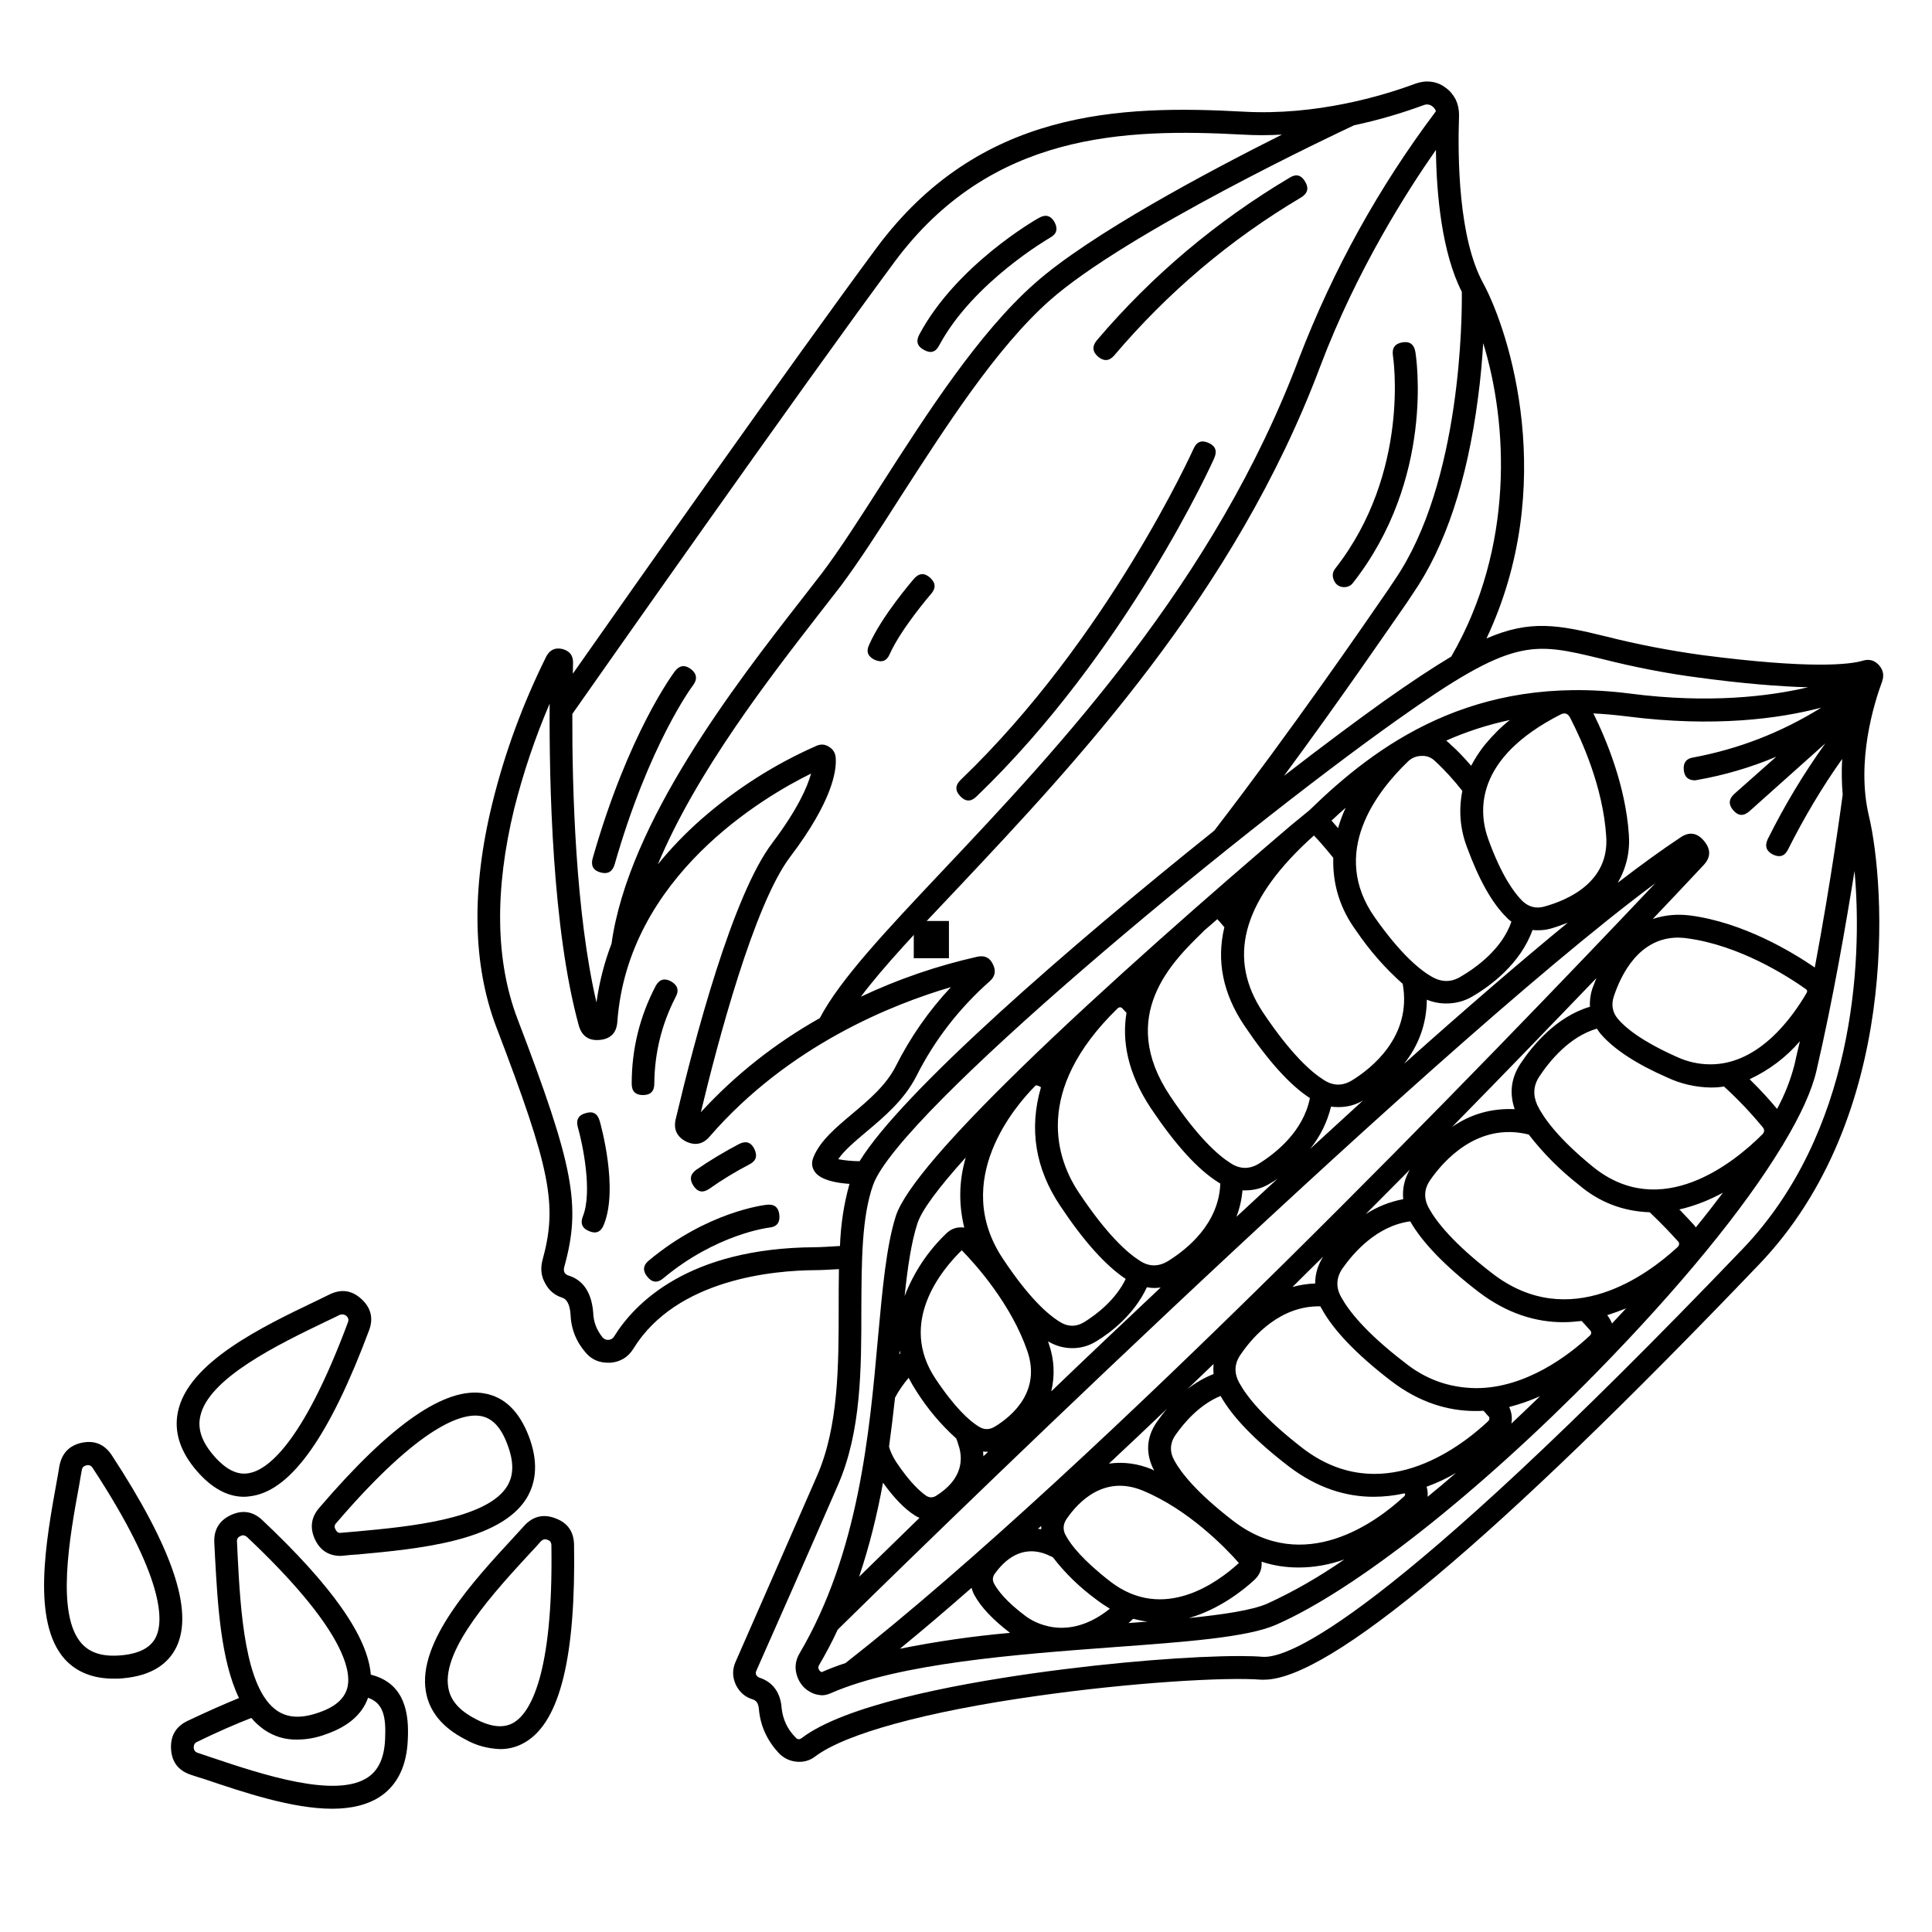 <?xml version="1.0" encoding="UTF-8"?> <svg xmlns="http://www.w3.org/2000/svg" xmlns:xlink="http://www.w3.org/1999/xlink" width="40" zoomAndPan="magnify" viewBox="0 0 30 30" height="40" preserveAspectRatio="xMidYMid meet" version="1.0"><defs><g></g><clipPath id="dc6ba1f4fd"><path d="M 0.484 1.234 L 29.516 1.234 L 29.516 28.09 L 0.484 28.09 Z M 0.484 1.234 " clip-rule="nonzero"></path></clipPath><clipPath id="c5bb947fe4"><path d="M 7 0.234 L 29.516 0.234 L 29.516 27 L 7 27 Z M 7 0.234 " clip-rule="nonzero"></path></clipPath><clipPath id="7c007ad0d3"><path d="M 0.484 21 L 3 21 L 3 26 L 0.484 26 Z M 0.484 21 " clip-rule="nonzero"></path></clipPath><clipPath id="113ca41186"><path d="M 2 22 L 7 22 L 7 27.09 L 2 27.09 Z M 2 22 " clip-rule="nonzero"></path></clipPath><clipPath id="8ebe3627ca"><rect x="0" width="30" y="0" height="28"></rect></clipPath></defs><g fill="#000000" fill-opacity="1"><g transform="translate(13.923, 14.879)"><g><path d="M 0.266 0 L 0.266 -0.578 L 0.812 -0.578 L 0.812 0 Z M 0.266 0 "></path></g></g></g><g clip-path="url(#dc6ba1f4fd)"><g transform="matrix(1, 0, 0, 1, 0, 1)"><g clip-path="url(#8ebe3627ca)"><path fill="#000000" d="M 18.77 5.879 C 18.875 5.926 18.902 6.004 18.855 6.113 C 18.844 6.145 17.496 9.129 15.16 11.371 C 15.074 11.453 14.992 11.449 14.91 11.363 C 14.828 11.277 14.832 11.191 14.918 11.109 C 17.203 8.918 18.52 5.996 18.535 5.965 C 18.582 5.859 18.66 5.828 18.77 5.879 Z M 18.77 5.879 " fill-opacity="1" fill-rule="nonzero"></path><path fill="#000000" d="M 14.586 4.359 C 14.531 4.469 14.453 4.492 14.348 4.434 C 14.242 4.379 14.219 4.297 14.277 4.191 C 14.852 3.117 16.082 2.41 16.133 2.383 C 16.238 2.324 16.316 2.348 16.375 2.449 C 16.43 2.555 16.41 2.633 16.305 2.691 C 16.293 2.699 15.113 3.379 14.586 4.359 Z M 14.586 4.359 " fill-opacity="1" fill-rule="nonzero"></path><path fill="#000000" d="M 9.543 12.426 C 9.508 12.539 9.434 12.578 9.324 12.547 C 9.211 12.516 9.172 12.441 9.203 12.328 C 9.758 10.383 10.453 9.461 10.48 9.422 C 10.555 9.328 10.637 9.32 10.73 9.391 C 10.82 9.461 10.832 9.547 10.762 9.641 C 10.754 9.648 10.078 10.555 9.543 12.426 Z M 9.543 12.426 " fill-opacity="1" fill-rule="nonzero"></path><path fill="#000000" d="M 17.301 4.52 C 17.223 4.609 17.141 4.613 17.051 4.539 C 16.961 4.461 16.957 4.375 17.031 4.285 C 17.891 3.273 18.891 2.434 20.027 1.758 C 20.129 1.695 20.207 1.719 20.266 1.82 C 20.328 1.922 20.305 2.004 20.203 2.066 C 19.102 2.719 18.133 3.539 17.301 4.52 Z M 17.301 4.52 " fill-opacity="1" fill-rule="nonzero"></path><path fill="#000000" d="M 20.871 8.117 C 20.801 8.117 20.746 8.082 20.715 8.016 C 20.684 7.949 20.688 7.887 20.734 7.828 C 21.906 6.332 21.633 4.539 21.629 4.52 C 21.613 4.402 21.66 4.336 21.777 4.316 C 21.891 4.297 21.957 4.348 21.977 4.461 C 21.992 4.543 22.281 6.426 21.012 8.047 C 20.977 8.094 20.93 8.117 20.871 8.117 Z M 20.871 8.117 " fill-opacity="1" fill-rule="nonzero"></path><path fill="#000000" d="M 13.816 9.156 C 13.77 9.266 13.691 9.293 13.582 9.246 C 13.477 9.195 13.445 9.117 13.496 9.012 C 13.691 8.566 14.172 8.012 14.191 7.988 C 14.27 7.898 14.352 7.891 14.441 7.969 C 14.531 8.051 14.535 8.133 14.457 8.223 C 14.453 8.227 13.992 8.762 13.816 9.156 Z M 13.816 9.156 " fill-opacity="1" fill-rule="nonzero"></path><path fill="#000000" d="M 11.91 17.707 C 12.027 17.695 12.09 17.75 12.102 17.867 C 12.113 17.984 12.062 18.051 11.945 18.062 C 11.938 18.062 11.125 18.16 10.301 18.848 C 10.211 18.926 10.125 18.918 10.051 18.824 C 9.977 18.734 9.984 18.648 10.074 18.574 C 10.988 17.812 11.871 17.711 11.91 17.707 Z M 11.91 17.707 " fill-opacity="1" fill-rule="nonzero"></path><path fill="#000000" d="M 9.094 16.285 C 9.207 16.25 9.277 16.289 9.312 16.406 C 9.324 16.449 9.609 17.453 9.375 18.02 C 9.332 18.129 9.254 18.164 9.148 18.117 C 9.039 18.074 9.008 17.996 9.051 17.887 C 9.203 17.508 9.047 16.762 8.973 16.504 C 8.941 16.391 8.98 16.316 9.094 16.285 Z M 9.094 16.285 " fill-opacity="1" fill-rule="nonzero"></path><path fill="#000000" d="M 11.633 17.082 C 11.418 17.195 11.211 17.32 11.012 17.461 C 10.914 17.527 10.832 17.512 10.766 17.41 C 10.703 17.312 10.719 17.23 10.812 17.164 C 11.027 17.016 11.25 16.883 11.48 16.762 C 11.586 16.711 11.664 16.738 11.715 16.844 C 11.766 16.953 11.738 17.031 11.633 17.082 Z M 11.633 17.082 " fill-opacity="1" fill-rule="nonzero"></path><path fill="#000000" d="M 10.426 14.242 C 10.527 14.305 10.547 14.383 10.488 14.488 C 10.273 14.906 10.164 15.355 10.16 15.828 C 10.16 15.945 10.102 16.004 9.984 16.004 C 9.867 16.004 9.809 15.945 9.809 15.828 C 9.809 15.289 9.934 14.781 10.184 14.305 C 10.242 14.203 10.324 14.184 10.426 14.242 Z M 10.426 14.242 " fill-opacity="1" fill-rule="nonzero"></path><g clip-path="url(#c5bb947fe4)"><path fill="#000000" d="M 29.02 11.668 C 29.277 12.746 29.516 16.34 27.312 18.637 C 23.219 22.914 20.633 25.082 19.629 25.082 C 19.613 25.082 19.598 25.082 19.582 25.082 C 19.031 25.039 17.57 25.125 16.09 25.336 C 14.375 25.578 13.125 25.922 12.66 26.273 C 12.574 26.34 12.473 26.367 12.363 26.355 C 12.258 26.344 12.164 26.297 12.09 26.219 C 11.914 26.027 11.809 25.805 11.785 25.547 C 11.777 25.434 11.734 25.402 11.684 25.387 C 11.562 25.348 11.477 25.27 11.422 25.152 C 11.371 25.035 11.371 24.918 11.422 24.805 C 11.699 24.172 12.234 22.957 12.688 21.914 C 13.02 21.152 13.023 20.215 13.023 19.312 C 13.023 19.105 13.023 18.902 13.027 18.707 C 12.891 18.715 12.746 18.723 12.656 18.723 C 12.031 18.727 10.508 18.852 9.836 19.941 C 9.754 20.074 9.637 20.145 9.484 20.16 C 9.469 20.16 9.457 20.16 9.441 20.16 C 9.305 20.16 9.191 20.113 9.102 20.012 C 8.949 19.84 8.867 19.637 8.859 19.406 C 8.848 19.262 8.805 19.176 8.734 19.152 C 8.613 19.113 8.523 19.039 8.465 18.926 C 8.402 18.816 8.391 18.699 8.422 18.574 C 8.66 17.711 8.555 17.168 7.707 14.949 C 7.34 13.984 7.316 12.812 7.645 11.473 C 7.84 10.68 8.121 9.922 8.484 9.191 C 8.539 9.09 8.621 9.051 8.734 9.078 C 8.848 9.109 8.902 9.18 8.898 9.297 C 8.898 9.348 8.895 9.402 8.895 9.461 C 9.793 8.18 12.328 4.582 13.609 2.852 C 15.207 0.699 17.391 0.629 19.312 0.734 C 20.441 0.797 21.473 0.488 21.984 0.297 C 22.062 0.27 22.145 0.258 22.227 0.27 C 22.309 0.281 22.383 0.312 22.449 0.363 C 22.516 0.41 22.566 0.473 22.605 0.547 C 22.641 0.625 22.656 0.703 22.656 0.785 C 22.633 1.461 22.648 2.699 23.031 3.398 C 23.445 4.164 24.199 6.547 23.082 8.914 C 23.758 8.621 24.191 8.699 24.938 8.883 C 25.43 9.008 25.926 9.102 26.43 9.172 C 28.117 9.391 28.723 9.32 28.93 9.258 C 29.027 9.23 29.109 9.254 29.176 9.328 C 29.242 9.402 29.258 9.484 29.227 9.578 C 29.098 9.926 28.82 10.824 29.02 11.668 Z M 8.535 9.926 C 8.309 10.453 8.125 11 7.984 11.559 C 7.676 12.828 7.695 13.926 8.035 14.82 C 8.91 17.109 9.027 17.719 8.762 18.672 C 8.742 18.746 8.77 18.793 8.844 18.812 C 8.996 18.863 9.18 19 9.211 19.379 C 9.215 19.527 9.266 19.656 9.359 19.77 C 9.387 19.797 9.414 19.809 9.453 19.805 C 9.488 19.801 9.516 19.785 9.535 19.754 C 9.852 19.242 10.68 18.379 12.652 18.367 C 12.746 18.367 12.91 18.355 13.043 18.348 C 13.055 18.02 13.102 17.699 13.191 17.383 C 12.996 17.371 12.762 17.328 12.664 17.211 C 12.605 17.137 12.594 17.055 12.633 16.965 C 12.738 16.711 12.977 16.512 13.227 16.301 C 13.488 16.082 13.758 15.855 13.91 15.555 C 14.137 15.105 14.422 14.695 14.766 14.328 C 13.871 14.59 12.25 15.227 11.016 16.652 C 10.914 16.77 10.789 16.793 10.648 16.723 C 10.508 16.648 10.457 16.535 10.492 16.379 C 10.789 15.125 11.375 12.902 11.992 12.09 C 12.387 11.566 12.539 11.215 12.594 11.012 C 11.863 11.371 9.75 12.605 9.586 14.867 C 9.574 15.039 9.48 15.133 9.312 15.148 C 9.145 15.164 9.035 15.09 8.988 14.926 C 8.574 13.426 8.527 11.16 8.535 9.926 Z M 19.293 1.09 C 17.461 0.992 15.383 1.055 13.891 3.066 C 12.406 5.07 9.238 9.586 8.887 10.086 C 8.883 11.254 8.938 13.18 9.262 14.566 C 9.305 14.254 9.383 13.949 9.496 13.652 C 9.758 11.766 11.43 9.613 12.434 8.324 C 12.559 8.164 12.672 8.016 12.77 7.891 C 13.047 7.523 13.359 7.035 13.691 6.516 C 14.398 5.414 15.199 4.168 16.066 3.402 C 16.922 2.641 18.762 1.664 19.906 1.09 C 19.703 1.102 19.496 1.102 19.293 1.09 Z M 22.242 0.652 C 22.203 0.621 22.156 0.613 22.105 0.633 C 21.754 0.762 21.395 0.867 21.027 0.945 C 20.781 1.059 17.484 2.613 16.297 3.668 C 15.469 4.402 14.684 5.629 13.988 6.707 C 13.652 7.234 13.332 7.73 13.051 8.105 C 12.949 8.234 12.836 8.383 12.707 8.547 C 11.957 9.516 10.816 10.98 10.215 12.422 C 10.418 12.172 10.641 11.941 10.883 11.727 C 11.422 11.254 12.02 10.871 12.676 10.582 C 12.746 10.551 12.812 10.555 12.875 10.598 C 12.938 10.637 12.973 10.695 12.977 10.77 C 12.992 10.977 12.918 11.449 12.27 12.305 C 11.707 13.047 11.141 15.195 10.883 16.27 C 11.422 15.684 12.039 15.199 12.73 14.809 C 13.043 14.211 13.75 13.461 14.637 12.52 C 16.422 10.629 18.863 8.043 20.172 4.562 C 20.703 3.184 21.41 1.906 22.297 0.727 C 22.285 0.695 22.27 0.672 22.242 0.652 Z M 22.699 3.531 C 22.391 2.926 22.305 2.027 22.297 1.328 C 21.859 1.953 21.066 3.191 20.5 4.691 C 19.168 8.234 16.695 10.852 14.895 12.766 C 14.262 13.434 13.723 14.004 13.367 14.477 C 13.949 14.203 14.551 13.996 15.18 13.855 C 15.289 13.832 15.371 13.871 15.418 13.973 C 15.469 14.074 15.453 14.164 15.367 14.238 C 14.895 14.656 14.512 15.148 14.227 15.715 C 14.039 16.082 13.727 16.344 13.453 16.574 C 13.277 16.723 13.109 16.863 13.016 17 C 13.125 17.02 13.234 17.031 13.348 17.031 C 14 15.965 16.609 13.695 18.855 11.898 C 20.059 10.332 21.148 8.75 21.559 8.152 L 21.652 8.012 C 22.699 6.492 22.703 3.883 22.699 3.531 Z M 23.031 4.328 C 23.016 4.578 22.992 4.871 22.949 5.188 C 22.781 6.473 22.441 7.488 21.941 8.215 L 21.848 8.355 C 21.527 8.816 20.809 9.867 19.938 11.047 C 20.539 10.582 21.074 10.184 21.484 9.891 C 21.898 9.598 22.242 9.371 22.535 9.195 C 23.52 7.496 23.414 5.57 23.031 4.328 Z M 28.605 10.785 C 28.289 11.23 28.012 11.699 27.766 12.188 C 27.715 12.293 27.637 12.32 27.531 12.27 C 27.43 12.219 27.398 12.141 27.449 12.031 C 27.707 11.512 28.004 11.016 28.344 10.543 L 27.164 11.598 C 27.074 11.676 26.992 11.672 26.914 11.582 C 26.836 11.492 26.844 11.406 26.93 11.328 L 27.582 10.75 C 27.184 10.918 26.77 11.039 26.344 11.113 C 26.336 11.113 26.328 11.117 26.32 11.117 C 26.211 11.117 26.152 11.059 26.145 10.949 C 26.137 10.84 26.188 10.777 26.293 10.762 C 27.004 10.629 27.664 10.371 28.281 9.988 C 27.629 10.16 26.621 10.297 25.27 10.125 C 25.086 10.102 24.914 10.086 24.742 10.078 C 24.945 10.488 25.242 11.203 25.293 11.961 C 25.312 12.227 25.254 12.477 25.121 12.707 C 25.492 12.422 25.816 12.188 26.094 12.004 C 26.23 11.91 26.355 11.93 26.461 12.059 C 26.57 12.191 26.566 12.316 26.449 12.438 C 26.238 12.664 25.973 12.945 25.664 13.27 C 25.852 13.207 26.043 13.191 26.242 13.215 C 27.074 13.324 27.832 13.785 28.18 14.023 C 28.438 12.648 28.594 11.484 28.613 11.34 C 28.598 11.156 28.594 10.973 28.605 10.785 Z M 20.703 12.32 C 20.598 12.191 20.496 12.07 20.402 11.973 L 20.387 11.988 C 20.359 12.012 20.332 12.039 20.297 12.07 C 19.281 13.023 19.059 13.891 19.613 14.723 C 20.047 15.371 20.363 15.648 20.551 15.766 C 20.695 15.863 20.844 15.867 20.992 15.777 C 21.285 15.598 21.93 15.098 21.781 14.277 C 21.508 14.035 21.266 13.758 21.059 13.453 C 20.812 13.117 20.691 12.738 20.703 12.32 Z M 20.895 11.543 C 20.82 11.609 20.746 11.676 20.676 11.742 C 20.707 11.781 20.742 11.816 20.777 11.859 C 20.809 11.75 20.848 11.645 20.895 11.543 Z M 19.012 13.398 C 18.977 13.359 18.941 13.312 18.902 13.273 C 18.836 13.332 18.766 13.391 18.699 13.449 L 18.672 13.477 C 18.207 13.93 17.34 14.773 18.168 16.016 C 18.598 16.66 18.914 16.938 19.105 17.059 C 19.25 17.156 19.398 17.16 19.547 17.07 C 19.805 16.91 20.238 16.57 20.34 16.051 C 20.027 15.848 19.688 15.469 19.32 14.922 C 18.988 14.426 18.887 13.918 19.012 13.398 Z M 17.492 14.727 C 17.473 14.703 17.449 14.684 17.434 14.664 C 17.418 14.648 17.391 14.621 17.348 14.664 C 16.031 15.949 16.41 17.012 16.758 17.527 C 17.188 18.172 17.504 18.453 17.695 18.574 C 17.84 18.672 17.988 18.672 18.137 18.582 C 18.438 18.395 18.926 18 18.949 17.379 C 18.938 17.371 18.93 17.367 18.918 17.359 C 18.598 17.16 18.25 16.773 17.875 16.215 C 17.5 15.652 17.422 15.152 17.492 14.727 Z M 16.164 15.883 C 16.141 15.867 16.113 15.855 16.086 15.852 L 16.062 15.875 C 15.781 16.16 14.758 17.324 15.574 18.547 C 15.973 19.148 16.266 19.406 16.441 19.516 C 16.574 19.605 16.707 19.609 16.84 19.527 C 17.02 19.414 17.32 19.191 17.48 18.859 C 17.168 18.652 16.828 18.273 16.465 17.727 C 16.074 17.145 15.977 16.527 16.164 15.883 Z M 13.898 20.703 C 13.871 20.949 13.84 21.207 13.805 21.465 C 13.828 21.547 13.867 21.625 13.914 21.699 C 14.133 22.027 14.293 22.164 14.383 22.227 C 14.434 22.258 14.48 22.258 14.531 22.23 C 14.957 21.965 14.957 21.645 14.879 21.426 C 14.871 21.395 14.859 21.363 14.848 21.336 C 14.609 21.121 14.406 20.879 14.234 20.609 C 14.188 20.539 14.148 20.469 14.109 20.395 C 14.031 20.488 13.957 20.59 13.898 20.703 Z M 13.98 20.016 C 13.977 20 13.973 19.984 13.969 19.969 C 13.969 19.988 13.965 20.012 13.965 20.031 C 13.969 20.023 13.973 20.02 13.98 20.016 Z M 19.238 23.27 C 19.238 23.27 19.238 23.266 19.234 23.266 C 19.023 23.027 18.453 22.441 17.75 22.148 C 17.152 21.898 16.75 22.312 16.562 22.586 C 16.504 22.672 16.5 22.762 16.555 22.852 C 16.629 22.988 16.809 23.223 17.242 23.559 C 18.07 24.195 18.91 23.57 19.238 23.27 Z M 17.523 24.203 C 17.621 24.195 17.723 24.188 17.82 24.18 C 17.746 24.172 17.672 24.156 17.598 24.137 C 17.594 24.141 17.586 24.145 17.582 24.148 C 17.562 24.168 17.543 24.188 17.523 24.203 Z M 22.168 22.242 C 22.312 22.125 22.461 22 22.609 21.871 C 22.465 21.957 22.312 22.027 22.152 22.086 C 22.168 22.137 22.172 22.188 22.168 22.242 Z M 23.102 21.074 C 23.137 21.039 23.137 21.008 23.098 20.977 C 23.078 20.953 23.059 20.93 23.035 20.906 C 22.992 20.91 22.953 20.91 22.91 20.91 C 22.488 20.91 22.039 20.781 21.594 20.438 C 21.059 20.027 20.699 19.648 20.52 19.316 C 20.512 19.309 20.508 19.297 20.504 19.285 C 19.891 19.27 19.465 19.738 19.266 20.031 C 19.164 20.176 19.16 20.324 19.246 20.477 C 19.355 20.676 19.613 21.012 20.223 21.484 C 21.426 22.41 22.637 21.508 23.102 21.074 Z M 23.469 21.105 C 23.617 20.965 23.766 20.824 23.914 20.68 C 23.758 20.75 23.598 20.805 23.434 20.848 C 23.473 20.93 23.484 21.016 23.469 21.105 Z M 24.684 19.742 C 24.719 19.711 24.715 19.676 24.68 19.645 C 24.641 19.602 24.602 19.555 24.559 19.512 C 24.465 19.523 24.367 19.531 24.273 19.531 C 23.855 19.531 23.406 19.402 22.957 19.059 C 22.438 18.66 22.082 18.289 21.898 17.965 C 21.379 18.035 21.02 18.449 20.844 18.699 C 20.746 18.844 20.742 18.996 20.828 19.145 C 20.938 19.344 21.191 19.68 21.805 20.152 C 22.133 20.418 22.504 20.551 22.922 20.555 C 23.695 20.555 24.367 20.039 24.684 19.742 Z M 26.051 18.363 C 26.082 18.328 26.082 18.297 26.047 18.266 C 25.953 18.16 25.805 18.004 25.617 17.824 C 25.199 17.809 24.832 17.668 24.512 17.395 C 24.223 17.168 23.965 16.91 23.738 16.617 C 22.938 16.418 22.406 17.039 22.211 17.32 C 22.109 17.465 22.105 17.613 22.191 17.766 C 22.301 17.965 22.559 18.301 23.172 18.773 C 24.371 19.699 25.582 18.797 26.051 18.363 Z M 24.957 19.422 C 24.988 19.461 25.012 19.504 25.031 19.551 C 25.105 19.473 25.176 19.395 25.25 19.316 C 25.152 19.355 25.055 19.391 24.957 19.422 Z M 27.367 16.613 C 27.375 16.605 27.379 16.598 27.383 16.59 L 27.387 16.586 C 27.398 16.559 27.395 16.531 27.375 16.508 C 27.188 16.281 26.988 16.07 26.77 15.871 C 26.703 15.883 26.633 15.887 26.566 15.887 C 26.332 15.883 26.105 15.832 25.895 15.734 C 25.41 15.523 25.062 15.293 24.859 15.059 C 24.836 15.031 24.816 15.004 24.797 14.973 C 24.371 15.094 24.059 15.48 23.906 15.711 C 23.809 15.855 23.801 16.004 23.871 16.16 C 23.965 16.352 24.188 16.672 24.734 17.117 C 25.793 17.977 26.93 17.051 27.367 16.613 Z M 26.078 17.781 C 26.172 17.879 26.25 17.961 26.309 18.027 C 26.316 18.039 26.324 18.047 26.332 18.059 C 26.484 17.875 26.621 17.695 26.754 17.52 C 26.539 17.637 26.312 17.727 26.074 17.781 Z M 27.168 15.758 C 27.344 15.93 27.488 16.09 27.594 16.219 C 27.711 16.004 27.801 15.777 27.863 15.539 C 27.891 15.414 27.918 15.293 27.949 15.168 C 27.73 15.422 27.469 15.617 27.168 15.758 Z M 28.055 14.414 C 28.066 14.395 28.062 14.375 28.047 14.363 C 27.762 14.16 27.008 13.676 26.195 13.57 C 26.152 13.562 26.105 13.562 26.059 13.559 C 25.457 13.559 25.176 14.121 25.059 14.473 C 25.016 14.605 25.039 14.723 25.125 14.824 C 25.242 14.961 25.492 15.168 26.035 15.41 C 26.203 15.488 26.379 15.527 26.562 15.527 C 27.32 15.527 27.84 14.785 28.055 14.414 Z M 23.613 15.512 C 23.793 15.242 24.16 14.789 24.688 14.633 C 24.684 14.539 24.695 14.449 24.723 14.359 C 24.746 14.301 24.766 14.242 24.789 14.188 C 24.137 14.867 23.375 15.656 22.547 16.5 C 22.84 16.297 23.164 16.207 23.52 16.223 C 23.434 15.973 23.465 15.734 23.613 15.512 Z M 21.891 17.164 C 21.664 17.391 21.438 17.621 21.207 17.852 C 21.387 17.738 21.578 17.66 21.789 17.621 C 21.773 17.457 21.809 17.305 21.891 17.164 Z M 20.547 18.512 C 20.387 18.668 20.23 18.824 20.07 18.984 C 20.184 18.953 20.301 18.934 20.422 18.93 C 20.422 18.777 20.465 18.641 20.547 18.512 Z M 21.812 22.188 C 21.656 22.223 21.492 22.242 21.328 22.242 C 20.91 22.242 20.461 22.113 20.012 21.77 C 19.492 21.371 19.137 21.004 18.953 20.676 C 18.613 20.816 18.375 21.109 18.254 21.281 C 18.164 21.41 18.16 21.547 18.238 21.684 C 18.34 21.867 18.578 22.176 19.145 22.613 C 20.254 23.469 21.375 22.633 21.805 22.234 C 21.82 22.219 21.824 22.203 21.812 22.188 Z M 18.844 20.18 C 18.707 20.312 18.574 20.441 18.438 20.57 C 18.562 20.473 18.695 20.395 18.844 20.336 C 18.84 20.285 18.84 20.234 18.844 20.18 Z M 20.164 23.34 C 19.969 23.34 19.777 23.312 19.59 23.25 C 19.598 23.363 19.562 23.453 19.48 23.531 C 19.32 23.68 18.941 23.988 18.461 24.125 C 19 24.07 19.441 24.004 19.676 23.902 C 20.094 23.711 20.492 23.48 20.875 23.215 C 20.645 23.297 20.406 23.34 20.164 23.34 Z M 17.965 21.078 C 18.016 21.008 18.066 20.938 18.121 20.875 C 17.82 21.164 17.52 21.445 17.219 21.727 C 17.449 21.695 17.672 21.727 17.887 21.816 C 17.898 21.824 17.91 21.828 17.922 21.836 C 17.785 21.574 17.797 21.32 17.965 21.078 Z M 17.027 23.84 C 16.77 23.652 16.543 23.434 16.348 23.18 C 16.316 23.168 16.289 23.152 16.262 23.141 C 15.871 22.98 15.602 23.219 15.441 23.445 C 15.41 23.496 15.41 23.543 15.438 23.594 C 15.496 23.699 15.625 23.871 15.93 24.098 C 16.035 24.176 16.566 24.516 17.234 23.98 C 17.164 23.938 17.094 23.891 17.027 23.84 Z M 16.168 22.746 C 16.168 22.73 16.168 22.711 16.168 22.695 C 16.152 22.711 16.133 22.727 16.117 22.738 C 16.137 22.742 16.152 22.742 16.168 22.746 Z M 15.129 23.766 C 15.109 23.73 15.098 23.695 15.086 23.656 C 14.703 23.992 14.332 24.309 13.973 24.602 C 14.539 24.488 15.109 24.406 15.684 24.355 C 15.418 24.152 15.23 23.953 15.129 23.766 Z M 25.703 12.715 C 22.035 15.438 13.492 23.828 13.008 24.305 C 12.922 24.492 12.824 24.676 12.719 24.855 C 12.707 24.875 12.703 24.895 12.711 24.914 C 12.719 24.938 12.734 24.953 12.758 24.965 C 12.875 24.914 12.996 24.867 13.129 24.824 C 17.02 21.777 23.234 15.324 25.703 12.715 Z M 24.344 13.328 C 24.254 13.363 24.164 13.395 24.07 13.422 C 24.008 13.438 23.945 13.445 23.883 13.445 C 23.855 13.445 23.828 13.445 23.797 13.441 C 23.609 13.965 23.145 14.309 22.863 14.473 C 22.738 14.547 22.602 14.582 22.457 14.582 C 22.352 14.582 22.25 14.562 22.156 14.523 C 22.152 14.898 22.031 15.23 21.801 15.52 C 22.777 14.648 23.625 13.918 24.344 13.328 Z M 21.176 16.078 L 21.176 16.082 C 21.055 16.156 20.926 16.191 20.781 16.191 C 20.746 16.191 20.707 16.188 20.668 16.184 C 20.609 16.426 20.5 16.645 20.344 16.84 C 20.629 16.578 20.906 16.324 21.176 16.078 Z M 19.84 17.301 C 19.801 17.328 19.766 17.352 19.73 17.371 C 19.609 17.449 19.48 17.484 19.336 17.484 C 19.324 17.484 19.309 17.484 19.293 17.484 C 19.281 17.625 19.25 17.762 19.199 17.895 C 19.418 17.691 19.629 17.496 19.84 17.301 Z M 16.324 20.605 C 16.859 20.09 17.434 19.547 18.023 18.992 C 17.992 18.996 17.961 19 17.926 19 C 17.887 19 17.848 18.996 17.809 18.988 C 17.609 19.418 17.242 19.695 17.023 19.828 C 16.91 19.898 16.785 19.934 16.652 19.934 C 16.516 19.934 16.391 19.898 16.273 19.828 C 16.277 19.84 16.281 19.852 16.285 19.863 C 16.371 20.109 16.383 20.355 16.324 20.605 Z M 15.344 21.543 C 15.336 21.543 15.332 21.543 15.324 21.543 C 15.305 21.543 15.285 21.543 15.266 21.539 C 15.266 21.562 15.27 21.59 15.27 21.613 Z M 14.281 22.57 C 14.25 22.559 14.223 22.543 14.199 22.527 C 14.047 22.43 13.883 22.262 13.711 22.023 C 13.621 22.52 13.5 23.008 13.34 23.484 C 13.59 23.242 13.906 22.93 14.281 22.566 Z M 14.691 18.156 C 14.77 18.078 14.863 18.047 14.973 18.062 C 14.883 17.695 14.891 17.332 14.996 16.973 C 14.57 17.445 14.312 17.793 14.246 17.996 C 14.152 18.285 14.094 18.672 14.047 19.125 C 14.191 18.754 14.406 18.43 14.691 18.156 Z M 14.938 18.418 C 14.934 18.418 14.934 18.414 14.934 18.414 C 14.613 18.727 13.945 19.539 14.527 20.41 C 14.832 20.867 15.055 21.062 15.188 21.145 C 15.273 21.203 15.359 21.207 15.449 21.152 C 15.73 20.98 16.164 20.598 15.953 19.98 C 15.703 19.254 15.16 18.645 14.938 18.418 Z M 21.348 13.246 C 21.754 13.824 22.059 14.07 22.242 14.172 C 22.391 14.254 22.539 14.254 22.684 14.164 C 22.926 14.023 23.324 13.734 23.469 13.312 C 23.441 13.289 23.414 13.27 23.391 13.242 C 23.168 13.023 22.965 12.66 22.781 12.16 C 22.672 11.875 22.648 11.582 22.707 11.281 C 22.578 11.117 22.438 10.961 22.285 10.82 C 22.227 10.762 22.156 10.734 22.078 10.738 C 21.996 10.738 21.926 10.766 21.867 10.82 C 21.371 11.297 20.641 12.242 21.348 13.246 Z M 22.523 10.559 C 22.637 10.66 22.742 10.773 22.844 10.891 C 22.906 10.773 22.977 10.664 23.059 10.562 C 23.176 10.422 23.301 10.293 23.445 10.18 C 23.102 10.254 22.773 10.359 22.457 10.5 C 22.48 10.52 22.504 10.539 22.523 10.559 Z M 23.113 12.039 C 23.316 12.598 23.512 12.863 23.637 12.988 C 23.734 13.082 23.848 13.113 23.977 13.078 C 24.359 12.973 24.992 12.691 24.941 11.984 C 24.891 11.223 24.566 10.504 24.379 10.141 C 24.344 10.078 24.297 10.062 24.234 10.094 C 22.891 10.777 22.953 11.605 23.113 12.039 Z M 28.797 12.523 C 28.664 13.352 28.465 14.508 28.207 15.621 C 28.137 15.93 27.961 16.316 27.695 16.758 C 27.688 16.773 27.676 16.793 27.664 16.809 C 27.082 17.77 26.086 18.988 24.801 20.301 C 22.945 22.195 21.031 23.699 19.812 24.23 C 19.367 24.426 18.402 24.496 17.281 24.578 C 15.805 24.688 13.969 24.824 12.898 25.293 C 12.855 25.312 12.809 25.324 12.762 25.324 C 12.711 25.32 12.66 25.312 12.613 25.289 C 12.5 25.238 12.422 25.152 12.379 25.031 C 12.336 24.906 12.348 24.789 12.414 24.676 C 13.332 23.117 13.5 21.266 13.633 19.773 C 13.703 19.012 13.762 18.352 13.91 17.883 C 14.051 17.449 14.812 16.602 15.809 15.629 C 15.824 15.613 15.836 15.602 15.848 15.59 C 15.848 15.59 15.852 15.586 15.852 15.586 C 17.156 14.316 18.84 12.844 20.051 11.812 L 20.332 11.582 C 21.371 10.57 22.871 9.457 25.312 9.77 C 26.547 9.93 27.477 9.809 28.039 9.68 C 28.051 9.68 28.062 9.676 28.07 9.672 C 27.621 9.66 27.055 9.613 26.387 9.523 C 25.871 9.457 25.359 9.355 24.855 9.227 C 23.785 8.969 23.496 8.898 21.688 10.184 C 19.145 11.988 13.965 16.277 13.559 17.395 C 13.379 17.898 13.379 18.586 13.375 19.312 C 13.375 20.254 13.375 21.227 13.012 22.059 C 12.559 23.102 12.023 24.316 11.742 24.949 C 11.734 24.969 11.734 24.988 11.742 25.008 C 11.754 25.027 11.77 25.043 11.793 25.051 C 12 25.117 12.121 25.285 12.137 25.523 C 12.156 25.699 12.227 25.852 12.352 25.977 C 12.379 26.012 12.414 26.016 12.449 25.988 C 13.113 25.484 14.77 25.164 16.039 24.984 C 17.336 24.801 18.551 24.715 19.25 24.715 C 19.391 24.715 19.512 24.719 19.609 24.727 C 19.996 24.754 21.504 24.191 27.062 18.391 C 28.773 16.602 28.93 13.98 28.797 12.523 Z M 28.797 12.523 " fill-opacity="1" fill-rule="nonzero"></path></g><path fill="#000000" d="M 8.629 22.578 C 8.816 22.648 8.91 22.785 8.914 22.988 C 8.941 24.715 8.699 25.715 8.172 26.043 C 8.047 26.121 7.914 26.16 7.766 26.16 C 7.574 26.152 7.391 26.105 7.223 26.008 C 6.871 25.828 6.664 25.574 6.613 25.266 C 6.48 24.492 7.348 23.551 7.984 22.863 C 8.039 22.801 8.09 22.746 8.141 22.691 C 8.277 22.543 8.441 22.504 8.629 22.578 Z M 6.961 25.203 C 6.992 25.402 7.133 25.562 7.383 25.691 C 7.633 25.824 7.832 25.84 7.988 25.742 C 8.215 25.598 8.594 25.051 8.562 22.996 C 8.562 22.953 8.543 22.922 8.5 22.91 C 8.492 22.906 8.48 22.902 8.465 22.902 C 8.441 22.902 8.418 22.914 8.398 22.934 C 8.352 22.988 8.297 23.047 8.242 23.105 C 7.691 23.703 6.855 24.605 6.961 25.203 Z M 6.961 25.203 " fill-opacity="1" fill-rule="nonzero"></path><g clip-path="url(#7c007ad0d3)"><path fill="#000000" d="M 0.922 21.766 C 0.961 21.566 1.074 21.445 1.273 21.402 C 1.469 21.363 1.621 21.426 1.734 21.594 C 2.676 23.035 3.008 24.008 2.742 24.57 C 2.605 24.855 2.332 25.02 1.922 25.059 C 1.867 25.066 1.816 25.066 1.766 25.066 C 1.445 25.066 1.191 24.965 1.008 24.766 C 0.484 24.184 0.715 22.918 0.883 21.992 C 0.898 21.914 0.91 21.84 0.922 21.766 Z M 1.27 24.523 C 1.406 24.672 1.609 24.73 1.891 24.703 C 2.168 24.676 2.344 24.582 2.422 24.418 C 2.539 24.172 2.562 23.508 1.438 21.793 C 1.422 21.766 1.398 21.75 1.363 21.75 C 1.355 21.75 1.352 21.75 1.344 21.754 C 1.301 21.762 1.277 21.785 1.27 21.828 C 1.258 21.902 1.242 21.977 1.23 22.059 C 1.082 22.859 0.863 24.074 1.27 24.523 Z M 1.27 24.523 " fill-opacity="1" fill-rule="nonzero"></path></g><path fill="#000000" d="M 3.93 22.227 C 3.883 22.234 3.836 22.242 3.789 22.242 C 3.535 22.242 3.289 22.109 3.059 21.844 C 2.797 21.543 2.699 21.234 2.762 20.926 C 2.918 20.156 4.07 19.602 4.914 19.199 C 4.984 19.164 5.055 19.129 5.121 19.098 C 5.301 19.012 5.465 19.035 5.613 19.172 C 5.762 19.309 5.801 19.473 5.73 19.66 C 5.125 21.277 4.539 22.117 3.93 22.227 Z M 5.379 19.434 C 5.359 19.418 5.34 19.41 5.316 19.41 C 5.301 19.41 5.285 19.414 5.273 19.418 C 5.207 19.453 5.137 19.484 5.062 19.52 C 4.332 19.871 3.23 20.402 3.109 20.996 C 3.066 21.195 3.137 21.395 3.324 21.609 C 3.508 21.82 3.688 21.91 3.867 21.875 C 4.133 21.828 4.684 21.461 5.402 19.535 C 5.418 19.496 5.41 19.461 5.379 19.434 Z M 5.379 19.434 " fill-opacity="1" fill-rule="nonzero"></path><path fill="#000000" d="M 8.211 21.301 C 8.352 21.672 8.34 21.996 8.176 22.266 C 7.762 22.934 6.492 23.051 5.562 23.137 C 5.484 23.141 5.406 23.148 5.336 23.156 C 5.32 23.156 5.305 23.16 5.289 23.16 C 5.102 23.16 4.965 23.07 4.887 22.895 C 4.809 22.719 4.832 22.559 4.957 22.414 C 6.074 21.109 6.918 20.527 7.523 20.637 C 7.832 20.691 8.062 20.914 8.211 21.301 Z M 5.223 22.648 C 5.191 22.68 5.188 22.715 5.211 22.75 C 5.227 22.789 5.258 22.809 5.301 22.801 C 5.375 22.793 5.453 22.789 5.531 22.781 C 6.34 22.707 7.555 22.594 7.875 22.078 C 7.98 21.906 7.98 21.695 7.879 21.43 C 7.781 21.164 7.645 21.02 7.465 20.988 C 7.199 20.941 6.555 21.094 5.223 22.648 Z M 5.223 22.648 " fill-opacity="1" fill-rule="nonzero"></path><g clip-path="url(#113ca41186)"><path fill="#000000" d="M 3.328 22.961 C 3.316 22.758 3.402 22.613 3.582 22.527 C 3.766 22.441 3.93 22.469 4.074 22.605 C 5.156 23.625 5.711 24.414 5.758 25.004 C 6.305 25.141 6.352 25.637 6.332 26.016 C 6.316 26.414 6.176 26.707 5.918 26.887 C 5.715 27.027 5.449 27.086 5.16 27.086 C 4.539 27.086 3.785 26.832 3.184 26.629 C 3.105 26.605 3.031 26.582 2.965 26.559 C 2.773 26.496 2.668 26.363 2.656 26.16 C 2.645 25.957 2.727 25.812 2.91 25.723 C 3.199 25.586 3.461 25.469 3.711 25.367 C 3.426 24.777 3.379 23.891 3.34 23.195 C 3.336 23.113 3.332 23.035 3.328 22.961 Z M 3.062 26.047 C 3.023 26.062 3.008 26.094 3.008 26.137 C 3.012 26.18 3.031 26.207 3.074 26.219 C 3.145 26.242 3.215 26.266 3.293 26.293 C 4.062 26.551 5.223 26.938 5.719 26.594 C 5.883 26.48 5.969 26.285 5.98 26 C 5.996 25.66 5.953 25.445 5.715 25.363 C 5.625 25.621 5.402 25.812 5.059 25.93 C 4.914 25.984 4.766 26.012 4.613 26.012 C 4.43 26.016 4.258 25.965 4.102 25.859 C 4.027 25.805 3.961 25.746 3.902 25.676 C 3.645 25.777 3.367 25.898 3.062 26.047 Z M 3.691 23.176 C 3.734 23.992 3.801 25.223 4.301 25.562 C 4.465 25.676 4.676 25.688 4.945 25.594 C 5.211 25.504 5.359 25.371 5.398 25.188 C 5.453 24.926 5.324 24.27 3.836 22.867 C 3.816 22.852 3.797 22.84 3.773 22.84 C 3.758 22.84 3.746 22.844 3.734 22.852 C 3.695 22.867 3.676 22.898 3.68 22.941 C 3.684 23.016 3.688 23.094 3.691 23.176 Z M 3.691 23.176 " fill-opacity="1" fill-rule="nonzero"></path></g></g></g></g></svg> 